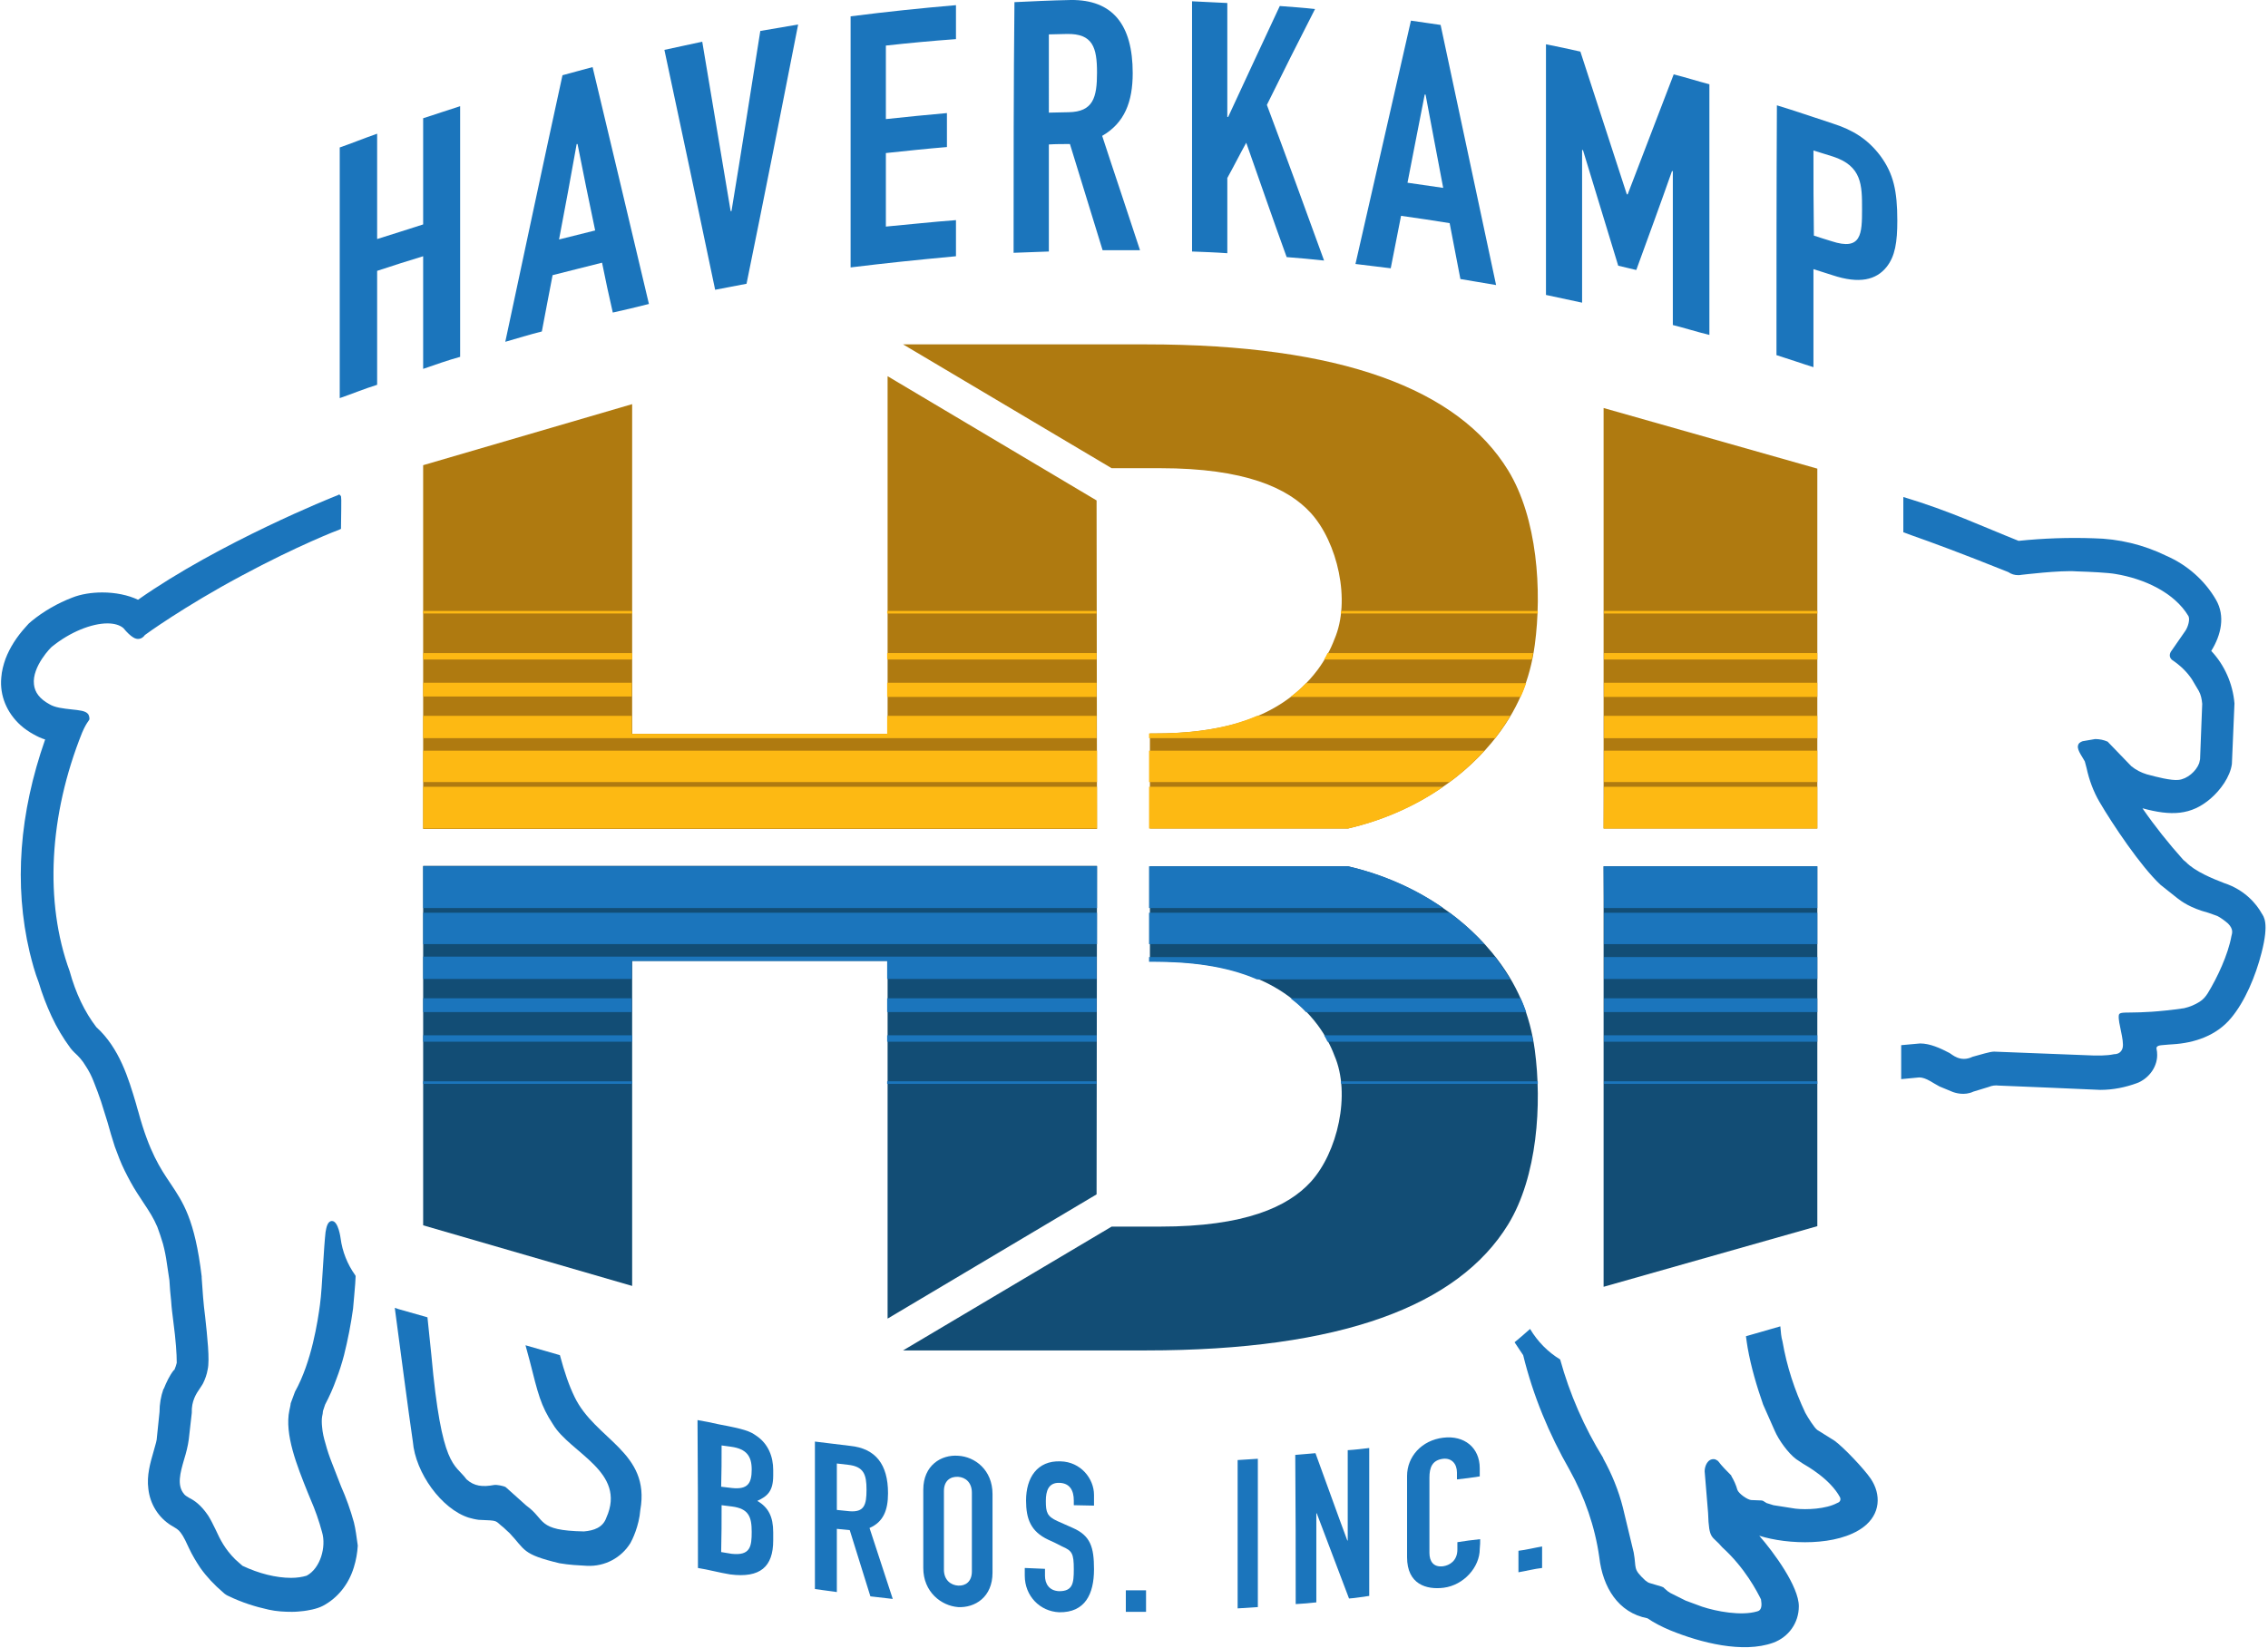 <?xml version="1.0" encoding="utf-8"?>
<!-- Generator: Adobe Illustrator 21.1.0, SVG Export Plug-In . SVG Version: 6.00 Build 0)  -->
<svg version="1.1" id="Layer_1" xmlns="http://www.w3.org/2000/svg" xmlns:xlink="http://www.w3.org/1999/xlink" x="0px" y="0px"
	 viewBox="0 0 527.4 383.3" style="enable-background:new 0 0 527.4 383.3;" xml:space="preserve">
<style type="text/css">
	.st0{fill:#124D75;}
	.st1{fill:#1B75BC;}
	.st2{fill:#AF7A10;}
	.st3{fill:#FDB913;}
</style>
<g>
	<path class="st0" d="M422.6,285.2v-83.7h-2.4h-43.5h-3.8v59c0,18.7,0,29.2,0,38.8L422.6,285.2L422.6,285.2z"/>
	<path class="st0" d="M267.2,201.5h46.3c14,3.3,25.7,10.7,33.4,20c6.1,7.4,8.9,14.7,10,22.7c1.7,12.6,0.6,29.5-6.2,40.6
		c-11.6,18.9-38.8,29.3-84.2,29.3H210l48.5-28.8h11.3c19.7,0,29.7-4.6,35-10.4c6.2-6.8,9.4-20.4,5.5-29.4c-0.9-2.4-2.2-4.8-3.9-7.1
		c-9.1-12.1-23.9-14.8-38-14.8c-0.7,0-1,0-1,0v-22.1L267.2,201.5L267.2,201.5z"/>
	<path class="st0" d="M98.4,285c0-83.9,0-83.5,0-83.6h146.2h10.5l-0.1,75.2v1.2l-48.6,28.9v-83.2H147v75.6L98.4,285L98.4,285z"/>
</g>
<path class="st1" d="M442.6,115.6c0,0,0,3.6,0,6.1v2.1l1.9,0.7c5.1,1.8,11.1,4,22.1,8.4c0.6,0.2,0.9,0.5,1,0.5
	c0.6,0.3,1.5,0.5,2.5,0.3c0.1,0,9-1.1,12.8-0.8c3.3,0.1,7.3,0.3,9,0.6c6.7,1.1,13.7,4.3,17,9.8c0.4,0.8-0.1,2.5-0.7,3.4
	c-1.1,1.6-2.3,3.3-3.4,4.9c-0.4,0.7-0.3,1.4,0.3,1.9c1.8,1.2,3.4,2.7,4.6,4.5l1.6,2.7c0.5,0.9,0.7,1.9,0.8,3l-0.5,12.9l-0.2,0.9
	c-0.7,1.9-2.8,3.7-4.8,3.9c-1.7,0.2-5.2-0.7-7.4-1.3c-1.3-0.4-2.5-1-3.6-1.9l-5.5-5.7c-0.9-0.4-1.9-0.6-2.9-0.6l-2.9,0.5
	c-0.6,0.2-1,0.5-1.1,1.1c-0.2,1,1.2,2.8,1.6,3.6l0.4,1.5c0.6,2.8,1.6,5.5,3,7.9c3.1,5.3,9.6,15,14.2,19.3c0,0,3,2.4,3.9,3.1
	c0.9,0.7,3,2.3,7.2,3.4c1.2,0.4,2.2,0.8,2.2,0.8c0.6,0.3,1.6,1,2.4,1.7c1.4,1.4,0.9,2.4,0.8,2.9c-0.8,4.4-3.3,9.7-5.5,13.3
	c-0.5,0.8-1.1,1.5-1.9,2c-1.1,0.7-2.3,1.2-3.6,1.5c-12.4,1.8-15.1,0.3-15.2,1.7c-0.2,1.7,1.3,5.7,0.9,7.5c-0.2,0.8-0.8,1.5-2,1.5
	c-1.8,0.4-4.1,0.3-4.8,0.3c-5.4-0.2-23.1-0.9-23.1-0.9c-1,0-3.1,0.7-5,1.2c-2.9,1.4-4.8-0.6-5.4-0.9c-2.1-1.1-4.5-2.2-6.8-2.2
	l-4.4,0.4v7.9l4.2-0.4c1.6,0,3.3,1.4,4.7,2.1c0,0,2.2,0.9,2.9,1.2c0.7,0.3,2.9,1,5,0c0.8-0.2,2.5-0.8,3.6-1.1
	c0.7-0.3,1.5-0.4,2.3-0.3c0.8,0,23.6,1,23.6,1c3,0,5.9-0.6,8.6-1.6c2.8-1.1,4.9-4,4.6-7.1c0,0,0-0.3-0.1-0.7s-0.1-0.9,1.2-1
	c0.9-0.1,2.5-0.2,2.5-0.2c5.1-0.3,10.2-2,13.6-6.1c3.2-3.8,5.7-9.7,7.1-15.2c1.8-7,0.5-8.4,0-9.2c-1.1-2-3.8-5.4-8.7-7
	c-2.6-1-6.8-2.7-8.9-4.9c-0.2-0.2-0.4-0.3-0.6-0.5c-3.4-3.8-6.6-7.8-9.5-12c6.6,1.8,11.3,1.7,15.9-2.3c2.2-1.9,4.5-5,4.9-8l0.6-14.1
	c-0.4-4.6-2.3-8.9-5.4-12.2c2.3-3.7,3.3-8.1,1.1-11.9c-2.6-4.5-6.7-8.1-11.5-10.2c-5.3-2.6-11.1-4-17-4.1c-5.8-0.2-11.6,0-17.4,0.6
	C461.1,122.5,453.3,118.8,442.6,115.6L442.6,115.6z"/>
<path class="st1" d="M82.3,354.1c-0.8-2.9-1.8-5.7-3-8.4c-0.7-1.8-1.4-3.6-2.1-5.4c-0.6-1.5-1.1-3-1.5-4.5c-0.4-1.3-0.7-2.6-0.8-3.9
	c-0.1-0.9-0.1-1.8,0-2.4c0.1-0.5,0.2-0.9,0.2-1.3l0.5-1.5c1-1.9,1.9-3.9,2.6-5.9c0.7-1.8,1.3-3.7,1.8-5.6c0.9-3.6,1.6-7.2,2.1-10.8
	c0.2-2,0.4-4.7,0.5-5.8l0.1-1.8l-0.1-0.2c-1.8-2.5-3-5.5-3.4-8.6c0,0-0.5-4-2-4c-1,0-1.3,1.4-1.5,2.6c-0.2,1.8-0.4,4.8-0.6,8.1
	c-0.2,3.3-0.4,6.6-0.7,8.8c-0.5,3.7-1.9,13.2-5.8,20.2l-1,2.7c0,0.3-0.3,1.6-0.3,1.6c-1.2,5.6,1.8,13,4.2,19l0.7,1.7
	c1.1,2.5,2,5.1,2.7,7.7c1,3.4-0.4,8.4-3.6,10.1c-1,0.3-2.2,0.5-3.6,0.5c-3.5,0-7.5-1-11.3-2.8c-0.5-0.4-1-0.9-1.7-1.5
	c-2.4-2.4-3.5-4.6-4.5-6.8c-0.6-1.2-1.1-2.3-1.8-3.4c-1.7-2.5-3.2-3.5-4.4-4.1c-0.5-0.3-1-0.6-1.2-0.9c-1.7-2-0.9-4.9,0-8
	c0.5-1.6,0.9-3.2,1.1-4.7l0.7-6.2c-0.1-2.7,1-4.4,1.9-5.7c0.3-0.4,0.5-0.8,0.7-1.1c0.5-1,0.9-2.1,1.1-3.3c0.5-2.2-0.1-7.7-0.6-12.3
	c-0.4-3-0.6-6-0.8-9v-0.3c-1.6-13.3-4.3-17.2-7.3-21.7c-2.3-3.4-4.9-7.3-7.4-16.5c-0.2-0.7-0.4-1.3-0.6-2.1
	c-1.7-5.7-3.8-12.8-9.2-17.7c-2.7-3.5-4.8-7.9-6.2-13c-5.9-16.1-4.8-36.3,2.9-55.5c0.6-1.4,1.1-2.2,1.4-2.6c0.2-0.3,0.3-0.4,0.3-0.6
	c0-0.4-0.1-0.8-0.3-1.1c-0.6-0.8-2.1-0.9-3.9-1.1c-1.8-0.2-3.8-0.4-5.1-1.2c-2.2-1.2-3.4-2.7-3.6-4.6c-0.5-4.2,4.1-8.8,4.2-8.8
	c4.2-3.4,9.2-5.4,12.9-5.4c1.6,0,2.9,0.4,3.7,1.1c0.9,1.1,1.7,1.8,2.2,2.1c1,0.7,2.1,0.5,2.8-0.5c0.1-0.1,9.2-6.7,22.5-13.8
	c13-7,22.6-10.7,22.7-10.7l0.4-0.2v-0.5c0.1-7,0.1-7-0.1-7.2l-0.3-0.3l-0.4,0.2c-1.1,0.4-27.5,11-46.4,24.3
	c-2.3-1.1-5.3-1.7-8.3-1.7c-2.5,0-5,0.4-7,1.2c-3.4,1.3-6.7,3.2-9.5,5.5c-0.4,0.3-0.8,0.7-1.3,1.3c-2.1,2.3-3.7,4.8-4.7,7.4
	c-0.5,1.4-0.9,2.9-1,4.4c-0.4,4.2,1.3,8.2,4.5,11.1c0.9,0.8,1.9,1.5,3,2.1c0.9,0.5,1.7,0.9,2.7,1.2c-6,17.1-7.3,33.8-3.6,49.5
	c0.6,2.4,1.2,4.7,2.1,7c0.8,2.7,1.8,5.3,3,7.9c1.2,2.6,2.7,5.1,4.4,7.4c0.3,0.4,0.6,0.7,0.9,1c1,0.9,1.9,1.9,2.6,3.1
	c0.8,1.2,1.4,2.4,1.9,3.7c0.6,1.5,1.2,3.1,1.7,4.6c0.5,1.6,1,3.2,1.5,4.8c0.5,1.9,1.1,3.8,1.7,5.7c0.7,1.9,1.4,3.8,2.3,5.6
	c0.9,1.8,1.8,3.5,2.9,5.2c0.5,0.8,1,1.5,1.5,2.3c1.4,2.1,2.3,3.5,3.2,5.6c0.5,1.3,0.9,2.6,1.3,3.9c0.4,1.5,0.7,3,0.9,4.5
	c0.2,1.3,0.4,2.6,0.6,4c0.1,1.6,0.2,3.2,0.4,4.8c0.1,1.6,0.3,3.1,0.5,4.7c0.6,4.5,0.8,7.7,0.8,9.5c0,0.1,0,0.1,0,0.2
	c-0.1,0.5-0.3,1-0.5,1.5c0,0.1-0.1,0.2-0.2,0.2c-1,1.3-1.7,2.8-2.3,4.3l-0.1,0.1c-0.6,1.7-0.9,3.5-0.9,5.3l-0.6,5.8
	c0,0.4-0.1,0.9-0.2,1.3c-0.2,0.6-0.3,1.2-0.5,1.8c-0.9,3.1-1.7,5.9-1.3,9c0.4,3.6,2.4,6.7,5.3,8.5l1,0.6c0.3,0.2,0.6,0.4,0.8,0.6
	c0.3,0.3,0.5,0.6,0.7,0.9c0.3,0.4,0.5,0.9,0.8,1.4l0.9,1.9c0.7,1.5,1.6,3,2.6,4.5c1.5,2.1,3.2,3.9,5.3,5.7c0.4,0.4,0.9,0.7,1.4,0.9
	c2.9,1.4,6,2.4,9.2,3.1c1.8,0.4,3.6,0.5,5.4,0.5c1,0,1.9-0.1,2.8-0.2c0.7-0.1,2.9-0.4,4.4-1.2c3.4-1.8,6-5,7.2-9
	c0.5-1.6,0.8-3.3,0.9-5C82.9,357.4,82.7,355.7,82.3,354.1z"/>
<path class="st1" d="M130.2,315.2l-8-2.3c0,0,0.5,1.8,1,3.7c1.9,7.5,2.5,10.3,5.4,14.7c4,6.7,17.2,11,12.4,21.7
	c-0.8,2.3-2.9,3-5.2,3.2c-11.1-0.2-8.8-2.7-13.4-6c-1.7-1.5-4.8-4.3-4.8-4.3c-0.5-0.3-2.1-0.6-2.7-0.5c-2.7,0.5-4.6,0.3-6.4-1.3
	c-2.8-3.8-5.8-2.4-8.2-29c-0.3-3-0.6-6-0.9-8.7l-6.7-1.9c-0.3-0.1-0.6-0.2-0.9-0.3c1.2,8.9,3.2,24.4,4.2,31.1
	c0.6,7.3,6.7,15.7,13,17.7c0.7,0.2,1.5,0.4,2.3,0.5c4.9,0.2,3.6,0.1,5.8,1.8c0.5,0.5,1.1,1,1.4,1.3c3.7,3.9,2.8,4.9,11.6,7
	c2.3,0.4,4.5,0.5,6.4,0.6c4.2,0.2,8-1.9,10.1-5.3c0.4-0.7,2-3.9,2.3-7.7c2.4-13.5-10.5-16.3-15.3-26.3
	C132.3,322.2,131.3,319.3,130.2,315.2L130.2,315.2z"/>
<path class="st2" d="M98.4,108.2c0,83.9,0,84.5,0,84.6h146.2h10.5l-0.1-75.2v-1.2l-48.6-28.9v83.2H147V94L98.4,108.2L98.4,108.2z"/>
<path class="st3" d="M98.4,183c0,9.5,0,9.7,0,9.7h146.2h10.5V183H98.4L98.4,183z"/>
<path class="st3" d="M98.4,174.6c0,2.9,0,5.3,0,7.3h156.7v-7.3H98.4L98.4,174.6z"/>
<path class="st3" d="M98.4,166.5c0,1.9,0,3.6,0,5.2H255v-5.2h-48.7v4.2h-2h-56.5h-0.9v-4.2H98.4L98.4,166.5z"/>
<path class="st3" d="M98.4,158.8c0,1.3,0,2.3,0,3.2h48.5v-3.2H98.4L98.4,158.8z"/>
<polygon class="st3" points="255,162.1 255,158.8 206.3,158.8 206.3,162.1 "/>
<path class="st3" d="M98.4,151.9c0,1.6,0,2,0,1.5H147v-1.5H98.4L98.4,151.9z"/>
<polygon class="st3" points="255,153.4 255,151.9 206.3,151.9 206.3,153.4 "/>
<path class="st3" d="M98.4,142.1c0,0.1,0,0.1,0,0.2v0.4h1.1H147v-0.6L98.4,142.1L98.4,142.1z"/>
<polygon class="st3" points="255,142.7 255,142.1 206.3,142.1 206.3,142.7 "/>
<path class="st2" d="M422.6,109v83.7h-2.4h-43.5h-3.8v-59c0-18.7,0-29.2,0-38.8L422.6,109L422.6,109z"/>
<polygon class="st3" points="422.6,183 422.6,192.7 420.2,192.7 376.7,192.7 372.9,192.7 373,183 "/>
<polygon class="st3" points="422.6,181.9 373,181.9 373,174.6 422.6,174.6 "/>
<polygon class="st3" points="422.6,171.7 373,171.7 373,166.5 422.6,166.5 "/>
<polygon class="st3" points="422.6,162.1 373,162.1 373,158.8 422.6,158.8 "/>
<polygon class="st3" points="422.6,153.4 373,153.4 373,151.9 422.6,151.9 "/>
<polygon class="st3" points="422.6,142.7 373,142.7 373,142.1 422.6,142.1 "/>
<g>
	<path class="st1" d="M267.2,201.5v9.7h68.4c-6.3-4.4-13.8-7.8-22.1-9.7H267.2L267.2,201.5z"/>
	<path class="st1" d="M267.2,212.3v7.3h78c-2.4-2.6-5.1-5.1-8.1-7.3H267.2L267.2,212.3z"/>
	<path class="st1" d="M267.2,222.6v1.1c0,0,0.3,0,1,0c8.3,0,16.7,0.9,24.1,4.1h58.9c-1-1.7-2.2-3.4-3.5-5.2L267.2,222.6L267.2,222.6
		z"/>
	<path class="st1" d="M300.1,232.2c1.3,1,2.5,2,3.6,3.2h51.2c-0.4-1.1-0.8-2.2-1.3-3.2H300.1L300.1,232.2z"/>
	<path class="st1" d="M307.9,240.8c0.3,0.5,0.6,1,0.8,1.5h47.8c-0.1-0.5-0.2-1-0.3-1.5H307.9L307.9,240.8z"/>
	<path class="st1" d="M311.8,251.5c0,0.2,0,0.4,0.1,0.6h45.7c0-0.2,0-0.4,0-0.6H311.8L311.8,251.5z"/>
	<polygon class="st1" points="422.6,211.2 422.6,201.5 420.2,201.5 376.7,201.5 372.9,201.5 373,211.2 	"/>
	<polygon class="st1" points="422.6,212.3 373,212.3 373,219.6 422.6,219.6 	"/>
	<polygon class="st1" points="422.6,222.6 373,222.6 373,227.7 422.6,227.7 	"/>
	<polygon class="st1" points="422.6,232.2 373,232.2 373,235.4 422.6,235.4 	"/>
	<polygon class="st1" points="422.6,240.8 373,240.8 373,242.3 422.6,242.3 	"/>
	<polygon class="st1" points="422.6,251.5 373,251.5 373,252.1 422.6,252.1 	"/>
	<path class="st1" d="M98.4,211.2c0-9.5,0-9.7,0-9.7h146.2h10.5v9.7H98.4L98.4,211.2z"/>
	<path class="st1" d="M98.4,219.6c0-2.9,0-5.3,0-7.3h156.7v7.3H98.4L98.4,219.6z"/>
	<path class="st1" d="M98.4,227.7c0-1.9,0-3.6,0-5.2H255v5.2h-48.7v-4.2h-2h-56.5h-0.9v4.2H98.4L98.4,227.7z"/>
	<path class="st1" d="M98.4,235.4c0-1.3,0-2.3,0-3.2h48.5v3.2H98.4L98.4,235.4z"/>
	<polygon class="st1" points="255,232.2 255,235.4 206.3,235.4 206.3,232.2 	"/>
	<path class="st1" d="M98.4,242.3c0-1.6,0-2,0-1.5H147v1.5H98.4L98.4,242.3z"/>
	<polygon class="st1" points="255,240.8 255,242.3 206.3,242.3 206.3,240.8 	"/>
	<path class="st1" d="M98.4,252.1c0-0.1,0-0.1,0-0.2v-0.4h1.1H147v0.6L98.4,252.1L98.4,252.1z"/>
	<polygon class="st1" points="255,251.5 255,252.1 206.3,252.1 206.3,251.5 	"/>
</g>
<path class="st2" d="M267.2,192.7h46.3c14-3.3,25.7-10.7,33.4-20c6.1-7.4,8.9-14.7,10-22.7c1.7-12.6,0.6-29.5-6.2-40.6
	c-11.6-18.9-38.8-29.3-84.2-29.3H210l48.5,28.8h11.3c19.7,0,29.7,4.6,35,10.4c6.2,6.8,9.4,20.4,5.5,29.4c-0.9,2.4-2.2,4.8-3.9,7.1
	c-9.1,12.1-23.9,14.8-38,14.8c-0.7,0-1,0-1,0v22.1L267.2,192.7L267.2,192.7z"/>
<path class="st3" d="M267.2,192.7V183h68.4c-6.3,4.4-13.8,7.8-22.1,9.7H267.2L267.2,192.7z"/>
<path class="st3" d="M267.2,181.9v-7.3h78c-2.4,2.6-5.1,5.1-8.1,7.3H267.2L267.2,181.9z"/>
<path class="st3" d="M267.2,171.7v-1.1c0,0,0.3,0,1,0c8.3,0,16.7-0.9,24.1-4.1h58.9c-1,1.7-2.2,3.4-3.5,5.2L267.2,171.7L267.2,171.7
	z"/>
<path class="st3" d="M300.1,162.1c1.3-1,2.5-2,3.6-3.2h51.2c-0.4,1.1-0.8,2.2-1.3,3.2H300.1L300.1,162.1z"/>
<path class="st3" d="M307.9,153.4c0.3-0.5,0.6-1,0.8-1.5h47.8c-0.1,0.5-0.2,1-0.3,1.5H307.9L307.9,153.4z"/>
<path class="st3" d="M311.8,142.7c0-0.2,0-0.4,0.1-0.6h45.7c0,0.2,0,0.4,0,0.6H311.8L311.8,142.7z"/>
<g>
	<g>
		<path class="st1" d="M138.4,53.6c-2.8,0.7-5.6,1.4-8.4,2.1c1.4-7.4,2.8-14.8,4.1-22.2c0.1,0,0.1,0,0.2,0
			C135.6,40.2,137,46.9,138.4,53.6L138.4,53.6z M117.5,79.5c2.8-0.8,5.7-1.7,8.5-2.4c0.8-4.4,1.7-8.8,2.5-13.1
			c3.8-1,7.7-1.9,11.5-2.9c0.8,4,1.6,7.7,2.5,11.6c2.8-0.6,5.6-1.3,8.4-2c-4.4-18.5-8.7-36.8-13.1-55.1c-2.3,0.6-4.7,1.3-7,1.9
			C126.3,38.1,121.9,58.9,117.5,79.5L117.5,79.5z"/>
		<path class="st1" d="M185.6,5.7c-2.9,0.5-5.8,1-8.8,1.5c-2.2,13.9-4.4,28-6.7,41.9c-0.1,0-0.1,0-0.2,0
			c-2.2-13.2-4.4-26.3-6.6-39.4c-2.9,0.6-5.9,1.3-8.8,1.9c4,18.6,7.9,37.2,11.8,55.8c2.4-0.5,4.9-0.9,7.3-1.4
			C177.7,45.9,181.7,25.7,185.6,5.7L185.6,5.7z"/>
		<path class="st1" d="M197.8,62.2c8.2-1,14.9-1.7,24.5-2.6c0-2.8,0-5.6,0-8.4c-5.4,0.4-10.8,1-16.3,1.5c0-5.7,0-11.4,0-17.1
			c4.7-0.5,9.4-1,14.2-1.4c0-2.6,0-5.2,0-7.9c-4.7,0.4-9.4,0.9-14.2,1.4c0-5.7,0-11.4,0-17.1c5.4-0.6,10.8-1.1,16.3-1.5
			c0-2.6,0-5.2,0-7.9c-8.1,0.7-15.9,1.5-24.5,2.6C197.8,23.3,197.8,42.8,197.8,62.2L197.8,62.2z"/>
		<path class="st1" d="M243.9,8c1.4,0,2.8-0.1,4.2-0.1c6-0.1,7,3.1,7,9c0,5.8-0.9,9.1-6.6,9.2c-1.5,0-3.1,0.1-4.6,0.1
			C243.9,20.1,243.9,14.1,243.9,8L243.9,8z M235.7,58.8c2.7-0.1,5.5-0.2,8.2-0.3c0-8.3,0-16.6,0-24.9c1.6-0.1,3.3-0.1,4.9-0.1
			c2.5,8.2,5.1,16.5,7.6,24.7c2.9,0,5.8,0,8.7,0c-2.9-8.9-5.9-17.7-8.8-26.6c5.2-3,7.1-7.9,7.1-14.6c0-11.3-4.7-17.1-14.4-17
			c-4.9,0.1-8.8,0.3-13.1,0.5C235.7,19.9,235.7,39.4,235.7,58.8L235.7,58.8z"/>
		<path class="st1" d="M277.2,58.5c2.7,0.1,5.5,0.2,8.2,0.4c0-5.8,0-11.7,0-17.5c1.5-2.7,2.9-5.5,4.4-8.2c3.1,8.8,6.2,17.8,9.4,26.6
			c2.9,0.2,5.8,0.5,8.7,0.8c-4.4-12.1-8.8-24.2-13.3-36.2c3.7-7.5,7.4-14.9,11.2-22.3c-2.7-0.3-5.5-0.5-8.2-0.7
			c-4,8.6-8,17.1-12,25.8c-0.1,0-0.1,0-0.2,0c0-8.9,0-17.7,0-26.5c-2.7-0.1-5.5-0.3-8.2-0.4C277.2,19.6,277.2,39.1,277.2,58.5
			L277.2,58.5z"/>
		<path class="st1" d="M315.2,61.4c2.7,0.3,5.5,0.7,8.2,1c0.8-4.1,1.6-8.1,2.4-12.2c3.7,0.5,7.5,1.1,11.3,1.7
			c0.8,4.3,1.7,8.7,2.5,13c2.8,0.5,5.5,0.9,8.3,1.4c-4.3-20.2-8.6-40.4-12.9-60.5c-2.3-0.3-4.6-0.7-6.9-1
			C323.8,23.6,319.5,42.5,315.2,61.4L315.2,61.4z M335.6,43.7c-2.8-0.4-5.5-0.8-8.3-1.2c1.3-6.9,2.7-13.7,4-20.5c0.1,0,0.1,0,0.2,0
			C332.9,29.3,334.2,36.5,335.6,43.7L335.6,43.7z"/>
		<path class="st1" d="M359.5,68.6c2.8,0.6,5.6,1.2,8.4,1.8c0-11.8,0-23.7,0-35.5c0.1,0,0.1,0,0.2,0c2.7,9,5.5,17.9,8.2,26.9
			c1.4,0.3,2.8,0.7,4.2,1c2.8-7.7,5.6-15.3,8.3-23c0.1,0,0.1,0,0.2,0c0,11.8,0,24,0,35.8c2.8,0.7,5.6,1.6,8.5,2.3
			c0-19.4,0-38.9,0-58.3c-2.7-0.7-5.5-1.6-8.3-2.3c-3.6,9.4-7.1,18.5-10.7,27.9c-0.1,0-0.1,0-0.2,0c-3.6-11.1-7.2-22.2-10.8-33.2
			c-2.7-0.6-5.4-1.2-8-1.7C359.5,29.7,359.5,49.2,359.5,68.6L359.5,68.6z"/>
		<path class="st1" d="M79,92.6c2.9-1,5.8-2.2,8.7-3.1c0-8.6,0-17.9,0-26.5c3.6-1.2,7.1-2.3,10.7-3.4c0,8.6,0,17.6,0,26.2
			c2.6-0.9,5.7-2,8.6-2.8c0-19.4,0-38.9,0-58.3c-2.9,0.9-5.7,1.9-8.6,2.8c0,8.3,0,16.4,0,24.7c-3.5,1.1-7.1,2.3-10.7,3.4
			c0-8.3,0-16.1,0-24.5c-3.7,1.3-5.8,2.2-8.7,3.2C79,53.7,79,73.2,79,92.6L79,92.6z"/>
		<path class="st1" d="M413.1,82.6c2.9,0.9,5.7,1.9,8.6,2.8c0-7.6,0-15.2,0-22.8c1.5,0.5,2.9,0.9,4.4,1.4c6.3,2.1,10.2,1.1,12.6-1.9
			c2-2.5,2.5-5.8,2.5-10.8c0-6.9-0.9-10.9-3.9-15c-3-4-6.5-6.1-11.2-7.6c-4.3-1.4-8.6-2.9-12.9-4.2
			C413.1,43.8,413.1,63.2,413.1,82.6L413.1,82.6z M421.7,35c1.5,0.5,3,0.9,4.5,1.4c6.8,2.2,6.8,6.7,6.8,12.2c0,5.8-0.1,9.8-7.1,7.5
			c-1.4-0.4-2.8-0.9-4.1-1.3C421.7,48.2,421.7,41.6,421.7,35L421.7,35z"/>
	</g>
	<g>
		<path class="st1" d="M162.3,364.7c2.5,0.4,5,1.1,7.5,1.5c7,0.9,10-1.8,10-7.9c0-0.6,0-1.3,0-1.9c0-3.6-1.1-5.8-3.7-7.3
			c2.4-1.1,3.7-2.3,3.7-5.9c0-0.4,0-0.8,0-1.3c0-3-1.1-6.1-4-8c-1.4-1-2.7-1.5-8.6-2.6c-1.7-0.4-3.3-0.7-5-1
			C162.3,341.8,162.3,353.2,162.3,364.7L162.3,364.7z M167.8,350.1c0.8,0.1,1.6,0.2,2.4,0.3c3.9,0.5,4.6,2.4,4.6,5.9
			c0,3.4-0.3,5.6-4.7,5.1c-0.8-0.1-1.6-0.3-2.4-0.4C167.8,357.3,167.8,353.8,167.8,350.1L167.8,350.1z M167.8,336.2
			c0.8,0.1,1.5,0.2,2.2,0.3c3.6,0.5,4.8,2.2,4.8,5.3c0,3.2-0.9,4.7-4.6,4.3c-0.8-0.1-1.6-0.2-2.5-0.3
			C167.8,342.6,167.8,339.4,167.8,336.2L167.8,336.2z"/>
		<path class="st1" d="M194.6,340.4c0.9,0.1,1.8,0.2,2.6,0.3c3.7,0.4,4.3,2.3,4.3,5.8s-0.5,5.3-4,5c-1-0.1-1.9-0.2-2.9-0.3
			C194.6,347.6,194.6,344,194.6,340.4L194.6,340.4z M189.5,369.6c1.7,0.2,3.4,0.5,5.1,0.7c0-4.9,0-9.8,0-14.7c1,0.1,2,0.2,3,0.3
			c1.6,5.1,3.2,10.3,4.8,15.4c1.8,0.2,3.5,0.4,5.2,0.6c-1.8-5.4-3.6-11.1-5.4-16.5c3.2-1.4,4.3-4.1,4.3-8.1c0-6.7-2.9-10.4-8.8-11
			c-2.7-0.3-5.5-0.7-8.2-1C189.5,346.7,189.5,358,189.5,369.6L189.5,369.6z"/>
		<path class="st1" d="M214.7,364.7c0,5.6,4.2,8.8,8.1,9.1c3.9,0.2,8-2.3,8-8c0-6.1,0-12.2,0-18.3c0-5.6-4.1-8.7-8-8.9
			c-3.9-0.3-8.1,2.2-8.1,7.9C214.7,352.5,214.7,358.6,214.7,364.7L214.7,364.7z M219.5,346.8c0-2.4,1.5-3.4,3.3-3.3
			c1.7,0.1,3.2,1.3,3.2,3.7c0,6.1,0,12.2,0,18.3c0,2.4-1.5,3.4-3.2,3.3s-3.3-1.3-3.3-3.7C219.5,358.9,219.5,352.9,219.5,346.8
			L219.5,346.8z"/>
		<path class="st1" d="M254.4,347.7c0-3.8-3.1-7.7-7.8-7.8c-5.4-0.2-8,3.8-8,9.1c0,4.3,1.1,7.2,5.1,9.1c1.1,0.5,2.2,1,3.3,1.6
			c2.3,1,2.7,1.6,2.7,5.3c0,3.2-0.2,5.1-3.4,5.1c-2.4-0.1-3.3-1.8-3.3-3.6c0-0.5,0-1,0-1.6c-1.6-0.1-3.1-0.1-4.7-0.2
			c0,0.6,0,1.2,0,1.8c0,4.7,3.5,8.3,8,8.5c6,0.1,8.1-4.2,8.1-10c0-5.1-0.8-7.8-4.9-9.6c-1.2-0.5-2.4-1.1-3.6-1.6
			c-2.4-1.1-2.7-2-2.7-4.7c0-2.3,0.6-4.3,3.2-4.2c2.4,0.1,3.3,1.8,3.3,4.1c0,0.4,0,0.7,0,1.1c1.6,0,3.1,0.1,4.7,0.1
			C254.4,349.4,254.4,348.6,254.4,347.7L254.4,347.7z"/>
		<path class="st1" d="M261.8,374.9c1.6,0,3.1,0,4.7,0c0-1.7,0-3.3,0-5c-1.6,0-3.1,0-4.7,0C261.8,371.6,261.8,373.2,261.8,374.9
			L261.8,374.9z"/>
		<path class="st1" d="M287.8,374.1c1.6-0.1,3.2-0.2,4.7-0.3c0-11.5,0-22.9,0-34.5c-1.6,0.1-3.2,0.2-4.7,0.3
			C287.8,351.2,287.8,362.6,287.8,374.1L287.8,374.1z"/>
		<path class="st1" d="M301.3,373.1c1.6-0.1,3.2-0.2,4.8-0.4c0-6.9,0-13.7,0-20.7h0.1c2.5,6.7,5,13.1,7.5,19.8
			c1.6-0.1,3.1-0.4,4.7-0.6c0-11.5,0-22.8,0-34.4c-1.7,0.2-3.3,0.4-5,0.5c0,7,0,14.1,0,21h-0.1c-2.5-6.7-4.9-13.5-7.4-20.3
			c-1.6,0.1-3.1,0.3-4.7,0.4C301.3,350.1,301.3,361.5,301.3,373.1L301.3,373.1z"/>
		<path class="st1" d="M344.2,358c-1.8,0.2-3.5,0.4-5.3,0.7c0,0.6,0,1.1,0,1.7c0,2.7-1.9,3.7-3.3,3.9c-2.3,0.3-3.2-1.2-3.2-3.1
			c0-5.8,0-11.7,0-17.5c0-2.3,0.6-4.1,3.2-4.4c2-0.2,3.2,1.2,3.2,3.2c0,0.5,0,1.1,0,1.6c1.8-0.2,3.5-0.4,5.3-0.7c0-0.6,0-1.3,0-1.9
			c0-4.8-3.6-7.7-8.5-7.1c-5,0.6-8.4,4.4-8.4,8.9c0,6.3,0,12.6,0,18.9s4.5,7.6,8.5,7.1c4.7-0.6,8.4-4.8,8.4-9
			C344.2,359.4,344.2,358.7,344.2,358L344.2,358z"/>
		<path class="st1" d="M353.1,365.7c1.8-0.3,3.7-0.8,5.5-1c0-1.7,0-3.3,0-5c-1.8,0.3-3.7,0.8-5.5,1
			C353.1,362.4,353.1,364.1,353.1,365.7L353.1,365.7z"/>
	</g>
</g>
<path class="st1" d="M414,308.5l-8,2.3c0.1,1,0.3,1.9,0.4,2.7c0.8,4.5,2.1,8.9,3.6,13.2l2.7,6.1c0.9,2.1,3.1,5.2,5,6.6
	c0,0,0.6,0.4,1.5,1c1,0.6,6.4,3.6,8.7,7.9c0.3,0.9-0.4,1.2-0.7,1.3c-2.6,1.4-7.1,1.6-9.7,1.3l-5.1-0.8l-1.6-0.5l-0.8-0.5l-0.3-0.1
	l-2.5-0.1c-0.9-0.1-2.9-1.5-3.2-2.4c-0.3-1.1-0.8-2.2-1.4-3.2v-0.1c-1.1-1.1-2.2-2.2-3.1-3.4l-0.5-0.3l-0.3-0.1
	c-1.6-0.2-2.3,1.6-2.3,2.8c0,0,0.5,5.9,0.8,9.7c0.2,6.5,0.9,5.1,3.3,8c5.3,4.8,8.1,10.3,9,12.1c0.5,2.8-0.8,2.7-0.9,2.8
	c-3.7,1.1-9.5,0-12.8-1.1l-3.8-1.4l-3.6-1.8l-0.6-0.4l-0.8-0.7l-0.2-0.2l-0.5-0.2l-2.7-0.8c-0.4-0.1-0.7-0.4-1-0.6
	c-3-2.8-2-2.7-2.7-6.5l-2.5-10.4c-1-4-2.6-7.9-4.6-11.5v-0.1c-4.4-7.1-7.8-14.9-10-22.9c-2.8-1.7-5.2-4.1-7-7.1
	c-1.2,1.1-2.4,2.1-3.6,3.1l2,3c2.3,9.4,6,18.3,10.8,26.7c3.5,6.3,5.9,13.2,6.9,20.3c0.8,7,4.4,12.9,11.2,14.2c1.6,1.1,3.4,2,5.3,2.8
	c7.1,2.9,16.9,5.4,23.9,2.9c3.6-1.3,6-4.6,6-8.5c0-4.6-5.8-12.5-9.2-16.4c6.6,2.1,18.2,2.5,24.2-2c4-3,4.2-7.6,1.7-11.3
	c-1.5-2.2-6.2-7.2-8.4-8.8l-4-2.5c-0.7-0.5-2.2-2.9-2.8-4c-2.5-5.3-4.3-10.8-5.3-16.6C414.2,311,414.1,309.8,414,308.5L414,308.5z"
	/>
</svg>

